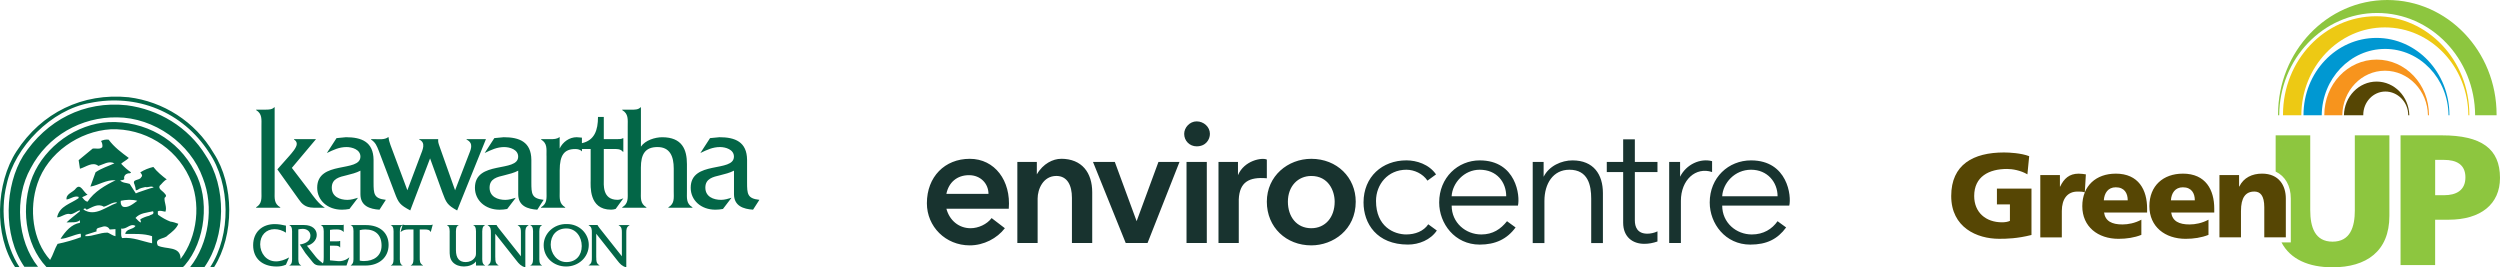 <?xml version="1.0" encoding="UTF-8"?> <svg xmlns="http://www.w3.org/2000/svg" id="a" data-name="Layer 1" viewBox="0 0 909.55 97.32"><g><path d="M856.74,76.42c0,6.22-1.69,11.5-8.11,11.5s-8.12-5.28-8.12-11.5v-27.18h-12.58v13.18c3.45,1.65,5.51,5.14,5.51,9.8v15.96h-3.39c3.23,6.18,9.92,9.07,18.57,9.07,12.3,0,20.69-5.81,20.69-18.73v-29.28h-12.58v27.18ZM888.38,49.24h-15.01v47.19h12.58v-16.49h4.87c11.76,0,18.73-5.68,18.73-15.22,0-10.61-6.76-15.48-21.16-15.48ZM889.2,71.01h-3.24v-12.84h3.24c4.33,0,7.77,1.55,7.77,6.36s-3.45,6.49-7.77,6.49Z" fill="#8dc63f"></path><path d="M883.33,41.94h.37v-.14c0-11.11-8.52-20.12-19.04-20.12s-19.03,9.01-19.03,20.12c0,.04,0,.09,0,.14h6.55c.1-8.97,7.01-16.21,15.52-16.21s15.52,7.24,15.63,16.21Z" fill="#f7941d"></path><path d="M890.82,41.94h.33v-.09c0-15.49-11.88-28.06-26.54-28.06s-26.55,12.56-26.55,28.06v.09h6.63c.13-13.35,10.41-24.14,23.07-24.14s22.93,10.79,23.06,24.14Z" fill="#0098d2"></path><path d="M876.56,41.94c-.16-6.8-5.43-12.26-11.9-12.26s-11.73,5.46-11.9,12.26h7.04v-.12c0-4.71,3.61-8.52,8.06-8.52s8.29,3.82,8.29,8.52v.12h.4Z" fill="#564604"></path><path d="M898.4,41.94v-.21c0-19.79-15.17-35.82-33.9-35.82s-33.9,16.03-33.9,35.82v.21h6.67c.07-17.67,13.65-31.97,30.38-31.97s30.31,14.3,30.39,31.97h.36Z" fill="#edc914"></path><path d="M829.23,41.94c.09-20.57,16.01-37.22,35.63-37.22s35.55,16.65,35.64,37.22h7.81c0-.08,0-.16,0-.24,0-23.03-17.8-41.7-39.76-41.7s-39.75,18.67-39.75,41.7c0,.08,0,.16,0,.24h.42Z" fill="#8dc63f"></path><path d="M831.63,86.36v-14.14c0-4.69-2.48-9.05-8.66-9.05-3.56,0-6.69,1.44-8.27,4.7h-.08v-4.18h-7.14v22.66h7.83v-9.57c0-4.87,1.65-7.09,4.87-7.09,2.13,0,3.61,1.43,3.61,5.7v10.96h7.83ZM769.72,63.18c-7.05,0-12.14,4.36-12.14,11.84s5.7,11.87,13.18,11.87c2.92,0,5.79-.43,8.31-1.44v-5.52c-2.35,1.26-4.79,1.73-6.91,1.73-3.83,0-6.22-1.21-6.66-4.34h15.66v-1.44c0-6.74-3.04-12.71-11.44-12.71ZM765.41,72.88c.18-2.61,1.52-4.74,4.35-4.74,3.13,0,4.35,2.13,4.35,4.74h-8.7ZM726.51,74.36h4.74v6c-.74.35-1.78.52-2.87.52-5.92,0-10.13-3.61-10.13-9.57,0-7.09,5.39-9.84,11.96-9.84,1.91,0,4.87.48,7.4,1.96l.65-6.61c-2.96-1.13-7.18-1.35-9.18-1.35-11.14,0-19.19,4.39-19.19,15.84s9.36,15.57,17.45,15.57c2.79,0,6.62-.09,11.75-1.39v-16.88h-12.57v5.74ZM794.13,63.18c-7.05,0-12.14,4.36-12.14,11.84s5.7,11.87,13.19,11.87c2.91,0,5.78-.43,8.31-1.44v-5.52c-2.35,1.26-4.78,1.73-6.91,1.73-3.83,0-6.22-1.21-6.66-4.34h15.67v-1.44c0-6.74-3.05-12.71-11.44-12.71ZM789.82,72.88c.17-2.61,1.52-4.74,4.35-4.74,3.13,0,4.35,2.13,4.35,4.74h-8.7ZM758.88,63.44c-.78-.13-1.74-.26-2.65-.26-3.39,0-5.35,1.83-6.7,4.7h-.09v-4.18h-7.14v22.66h7.83v-9.57c0-4.44,2.05-7.09,5.7-7.09.91,0,1.78,0,2.66.26l.39-6.53Z" fill="#564604"></path></g><path d="M637.07,58.35c-8.23,0-15.04,6.24-15.04,15.32,0,7.66,5.67,15.32,14.75,15.32,5.96,0,9.93-1.99,13.05-6.24l-3.12-2.27c-1.99,2.84-5.11,4.82-9.36,4.82-5.67,0-10.78-4.26-10.78-10.5h24.4c.85-3.4-.57-16.45-13.9-16.45ZM626.57,71.4c.28-4.82,4.54-9.65,10.5-9.65s9.65,4.54,9.65,9.65h-20.14ZM622.88,58.63c-4.26-1.13-9.36,1.13-11.63,5.67v-5.39h-3.97v29.5h4.26v-15.32c0-7.66,5.39-12.48,11.35-10.5v-3.97ZM594.8,50.69h-4.26v8.23h-5.96v3.69h5.96v18.44c0,5.11,3.4,7.66,7.66,7.66,1.7,0,3.12-.28,4.82-.85v-3.69c-1.13.57-2.55.85-3.69.85-3.69,0-4.54-2.55-4.54-4.82v-17.59h8.23v-3.69h-8.23v-8.23ZM572.1,58.35c-3.97,0-8.51,1.99-10.5,5.96v-5.39h-3.97v29.5h4.26v-15.32c0-6.24,3.12-11.35,9.08-11.35,6.81,0,7.94,5.67,7.94,10.5v16.17h4.26v-18.16c0-6.81-3.4-11.91-11.06-11.91ZM538.35,58.35c-7.94,0-14.75,6.24-14.75,15.32,0,7.66,5.67,15.32,14.75,15.32,5.67,0,9.93-1.99,13.05-6.24l-3.12-2.27c-2.27,2.84-5.11,4.82-9.36,4.82-5.67,0-10.78-4.26-10.78-10.5h24.11c.85-3.4-.57-16.45-13.9-16.45ZM528.13,71.4c.28-4.82,4.54-9.65,10.21-9.65,6.24,0,9.65,4.54,9.65,9.65h-19.86ZM511.68,85.3c-4.54,0-11.06-2.84-11.06-12.2,0-5.96,4.26-11.35,11.06-11.35,2.84,0,5.96,1.42,7.66,3.97l3.12-2.27c-2.55-3.69-7.09-5.11-10.78-5.11-8.79,0-15.6,5.96-15.6,15.32,0,7.66,4.82,15.32,16.17,15.32,3.97,0,8.23-1.7,10.5-5.11l-3.12-2.27c-1.7,2.55-4.82,3.69-7.94,3.69ZM477.07,57.78c-8.51,0-16.17,6.24-16.17,15.6s7.09,15.89,16.17,15.89c7.94,0,16.17-5.67,16.17-15.89,0-8.79-6.81-15.6-16.17-15.6ZM477.07,83.03c-5.39,0-8.51-4.26-8.51-9.65,0-5.67,3.69-9.36,8.51-9.36,6.24,0,8.51,5.39,8.51,9.36,0,5.67-3.4,9.65-8.51,9.65ZM435.37,44.16c-2.55,0-4.54,2.27-4.54,4.54,0,2.55,1.99,4.54,4.54,4.54,3.4,0,4.82-2.55,4.82-4.54,0-2.55-2.27-4.54-4.82-4.54ZM460.9,58.06c-1.7-.85-8.23.28-10.5,5.67v-4.82h-7.09v29.5h7.38v-15.89c.28-6.24,3.69-8.23,10.21-7.66v-6.81ZM431.68,88.42h7.38v-29.5h-7.38v29.5ZM413.53,80.47l-7.94-21.56h-7.94l11.91,29.5h7.94l11.63-29.5h-7.66l-7.94,21.56ZM386.01,57.78c-2.84,0-6.52,1.7-8.79,5.67v-4.54h-7.09v29.5h7.38v-16.17c0-3.4,1.99-8.23,6.81-8.23,3.97,0,5.67,3.4,5.67,7.94v16.45h7.38v-18.44c0-7.09-3.69-12.2-11.35-12.2ZM352.82,57.78c-9.08,0-15.6,6.52-15.6,16.17,0,8.51,6.81,15.32,15.6,15.32,5.11,0,9.93-2.55,12.77-6.24l-4.82-3.69c-1.7,2.27-4.82,3.69-7.66,3.69-4.26,0-7.66-2.84-8.79-7.09h22.69c.85-10.21-5.11-18.16-14.18-18.16ZM344.31,70.54c.85-4.26,3.97-6.81,8.23-6.81s7.09,3.12,7.09,6.81h-15.32Z" fill="#18332f"></path><path d="M46.83,35.38c-16.82-1.69-31.74,5.63-40.82,19.66-7.53,11.6-8.32,30.51-.45,42.25h1.58C1.71,88.94-.09,77.27,2.42,67.1c2.92-13.69,16.34-27.19,30.24-29.63,17.16-3.52,33.77,3.19,43.33,17.91,7.93,11.53,8.13,30.1.47,41.83h1.42c7.39-11.66,7.39-29.97-.14-41.49-6.78-11.6-18.44-18.78-30.92-20.34ZM74.83,56.53c-6.37-10.37-17.22-16.74-28.68-18.23-15.59-1.7-29.22,5.42-37.7,18.37-6.65,10.71-7.61,28.75.41,40.39h4.97c-7.6-9.5-8.7-25.13-2.67-35.85,6.17-11.73,18.3-18.72,31.46-18.51,13.36.07,26.71,9.42,31.19,22.1,4.14,10.51,2.17,23.8-4.68,32.41h5.22c7.93-11.19,8.13-29.36.47-40.68ZM70.81,62.33h0c-6.03-11.73-18.17-18.44-31.25-17.9-11.73.61-23.12,8.75-27.66,19.66-4.4,10.71-2.99,24.61,5.02,33.08h49.64l.68-.67c7.53-8.75,9.22-24,3.59-34.17ZM41.99,85.93h0c-1.02-.21-1.83-.88-2.78-1.29-2.92-.07-5.22,1.36-8.13,1.29v-.47l4.07-1.29c-.41-1.42,1.22-1.29,1.97-1.62,1.02-.41,2.3-.14,2.78.95l2.11-.14v2.57ZM42.45,73.86h0c-3.8,1.29-7.8,5.09-12,2.44-.21-.41.27-.34.47-.47.27,0,.41.34.61.47,1.9-.81,4.07-2.44,6.24-1.09,1.62-.41,2.92-1.62,4.68-1.62v.27ZM55.33,88.5h0c-3.59-.67-6.85-2.3-10.91-1.89-.61-.95-.21-2.31-.34-3.46,2.04.41,3.25-2.1,5.22-.95-.88,1.42-3.46.95-3.73,2.92,3.12,0,6.78-.21,9.76.81v2.57ZM43.93,73.05c1.97-.41,4.07-.54,6.04,0-1.49,1.09-3.39,2.71-5.22,2.17-.81-.54-.88-1.29-.81-2.17ZM54.3,78.47v.02c-1.15.27-2.24.68-3.25,1.29,0,.41.27.68.21,1.15-.81-.21-1.29-1.09-1.97-1.63,1.56-1.83,4.14-1.9,6.37-2.44l.14.27c.21,1.02-.95.88-1.49,1.36ZM65.69,94.22h0c.07-4.87-5.42-3.38-8.27-4.87-1.42-2.92,2.51-2.24,3.59-3.73,1.42-1.09,3.25-2.51,3.87-4.2-.95-.34-1.83-.67-2.92-.81-1.56-.61-2.99-1.42-4.4-2.44-.27-.34-.07-.88-.14-1.29.95-.47,1.83.07,2.78.14.61-1.76-.47-3.25-.34-5.02.68-.47.68-1.02.14-1.49-.61-.95-2.58-1.76-1.9-2.92.81-.74,1.56-1.9,2.57-2.31-1.62-1.22-3.59-2.85-4.88-4.54-1.69.41-3.25,1.02-4.75,1.97.41.54,1.02,1.15.34,1.76-.61,1.36-3.46.54-2.44,2.64.25.59.42,1.44.49,2.16l.78-.25c.5-.56,1.93-.78,2.67-.97,1.09.28,2.17-.61,3.05.14-1.83.41-3.8,1.22-5.7,1.83l-.81.34-2.24-3.46c-1.15-.41-2.78-.34-3.45-1.29.54-.07,1.15,0,1.49-.47-.27-.95.34-1.76,1.16-1.97.34-.27,1.02.14,1.29-.47-1.29-.88-2.44-1.9-3.59-3.12.74-.74,1.9-1.22,2.78-2.11-2.57-1.9-5.35-3.94-7.32-6.65-1.02-.14-1.97.07-2.78.47.41.67.61,1.42.47,2.24-.88.95-2.37.34-3.52.54l-5.09,4.2.47,3.12c2.17-.61,4.61-2.71,6.71-1.02,1.83-.54,3.73-1.97,5.83-.95-2.17,1.02-4.68,1.76-6.85,3.25l-1.9,5.22c2.99-.47,5.7-2.57,9.22-2.31-3.59,1.69-7.93,4.2-10.24,7.8-.95-.14-1.49-1.02-1.97-1.62.67-.34,1.36-.61,1.97-.95-1.42-.74-2.51-4.2-4.2-2.31-1.09,1.56-3.66,1.9-3.46,4.07,1.36-.07,2.78-1.49,4.4-.95v.47c-2.85,2.04-6.92,2.85-7.8,6.85v.14c1.56,0,3.25-1.76,4.89-1.15,1.29-.14,2.24-1.15,3.39-1.42v.34c-1.62,1.36-3.39,2.64-4.88,4.07,1.56-.14,3.66.27,4.88-.81v.95c-3.12.54-5.22,3.05-6.98,5.7v.14c2.37-.14,4.68-1.49,7.19-1.9.27.34.07.81.14,1.29-2.71,1.02-5.56,1.83-8.48,2.44-1.09,1.83-1.62,4-2.71,5.83-6.44-7.12-7.73-18.65-4.61-27.8,3.73-11.19,15.19-19.05,26.71-19.73,12.07-.41,23.39,6.44,28.47,17.29,4.54,9.29,3.05,21.9-3.12,29.9ZM114.08,75.57h4.1c-2.37-1.52-3.95-3.85-5.58-6.08l-6.42-8.41,8.79-10.46h-8v.16c.53.32,1,.81,1,1.57,0,1.36-1.9,3.42-2.69,4.34l-4.37,4.93,7.78,10.9c1,1.47,2.32,3.04,5.37,3.04ZM101.97,75.42c-2.37-1.36-2.05-3.36-2.05-5.85v-30.54h-.16c-.69.81-1.95.86-3.11.86h-3.47v.16c2.26,1.36,1.94,3.37,1.94,5.86v23.65c0,2.5.32,4.5-1.94,5.85v.16h8.79v-.16ZM100.92,61.63h0s0,0,0,0h0ZM126.44,72.72c-2.79,0-5.73-1.14-5.73-4.45s2.84-3.9,5.37-4.5c1.74-.44,3.52-.87,5.05-1.68v8.56c0,4.33,3.47,5.42,6.94,5.64h0s2.31-3.59,2.31-3.59c-4.37-.48-4.47-2.12-4.47-6.4v-8.13c-.05-6.56-4.37-8.25-10.05-8.25l-3.42.33-3.52,5.42c2.37-1.14,4.47-2.17,7.16-2.17,1.94,0,5.05.86,5.05,3.47,0,5.91-15.73,1.25-15.73,11.34,0,4.51,3.68,7.98,9,7.98.9,0,1.84-.1,2.74-.27l3.11-4.07c-1.26.38-2.53.76-3.79.76ZM166.32,76.56l10.47-25.93h-7.05v.16c2.84,1.36,1.42,3.85.73,5.7l-4.9,12.74-5.42-15.3c-.21-.6-.73-1.95-.73-2.5v-.81h-6.89v.16c2.53,1.14,1.21,3.75.47,5.7l-4.79,12.74-6.16-16.49c-.36-.92-.63-2.01-.68-2.82h-.16c-1.27.98-3.16.71-4.84.71h0s-1.36,0-1.36,0v.16c1.63,1.08,2.05,2.22,2.79,4.07l5.78,15.24c1.42,3.8,1.94,4.45,5.68,6.46l7.21-18.93,4.52,12.48c1.32,3.58,1.74,4.51,5.32,6.46ZM183.47,53.51c1.94,0,5.05.86,5.05,3.47,0,5.91-15.73,1.25-15.73,11.34,0,4.51,3.68,7.98,9,7.98.9,0,1.84-.1,2.74-.27l3.11-4.07c-1.26.38-2.53.76-3.79.76-2.79,0-5.73-1.14-5.73-4.45s2.84-3.9,5.37-4.5c1.74-.44,3.52-.87,5.05-1.68v8.56c0,4.33,3.47,5.42,6.94,5.64h0s2.31-3.59,2.31-3.59c-4.37-.48-4.47-2.12-4.47-6.4v-8.13c-.05-6.56-4.37-8.25-10.05-8.25l-3.42.33-3.52,5.42c2.37-1.14,4.47-2.17,7.16-2.17ZM198.84,56.6v12.96c0,2.5.31,4.5-2,5.85v.16h8.79v-.16c-2.32-1.36-2-3.36-2-5.85v-7.59c0-5.59,1.68-7.75,5.68-7.75.89,0,1.84.22,2.42.86v-.87h3.16v11.28c0,2.12-.74,10.79,7.42,10.79.58,0,1.16-.1,1.68-.27l2.79-3.85c-.68.28-1.37.54-2.11.54-5.63,0-5-5.59-5-7.65h0v-10.85h3.16c1.37,0,2.95-.11,3.79,1.03h.16v-4.94h-.16c-.53.33-1.32.33-2,.33h-4.95v-8.08h-2.11c0,4.88-1.3,8.53-5.85,9.55v-2.01l-1.89-.16c-2.63,0-5.05,1.67-6.21,4.12v-4.12h-.16c-.73.66-2,.71-3.21.71h-3.36v.16c2.26,1.36,1.94,3.31,1.94,5.8ZM249.92,69.56v-9.87c0-5.27-1.74-9.76-9-9.76-2.58,0-6.16,1.09-7.74,3.42v-14.31h-.16c-.74.86-2,.86-3.21.86h-3.43v.16c2.32,1.36,2,3.37,2,5.86v23.64c0,2.5.31,4.5-2,5.85v.16h8.79v-.16c-2.32-1.36-2-3.36-2-5.85v-8.57c0-4.83,1.52-7.49,6.05-7.49s5.9,3.42,5.9,7.81v8.25c0,2.5.37,4.5-1.94,5.85v.16h8.74v-.16c-2.32-1.36-2-3.36-2-5.85ZM276.27,72.7c-4.37-.48-4.47-2.12-4.47-6.4v-8.13c-.05-6.56-4.37-8.25-10.05-8.25l-3.42.33-3.52,5.42c2.37-1.14,4.47-2.17,7.16-2.17,1.94,0,5.05.86,5.05,3.47,0,5.91-15.73,1.25-15.73,11.34,0,4.51,3.68,7.98,9,7.98.9,0,1.84-.1,2.74-.27l3.11-4.07c-1.26.38-2.53.76-3.79.76-2.79,0-5.73-1.14-5.73-4.45s2.84-3.9,5.37-4.5c1.74-.44,3.52-.87,5.05-1.68v8.56c0,4.33,3.47,5.42,6.94,5.64h0s2.31-3.59,2.31-3.59ZM100.34,95.09c-3.44,0-5.68-2.98-5.68-6.22s2.14-5.5,5.23-5.5c1.48,0,2.9.49,4.14,1.28h0s0-2.56,0-2.56c-1.32-.31-2.71-.56-4.08-.56-4.58,0-7.85,2.91-7.85,7.69s3.27,7.74,8.55,7.74c1.16,0,2.32-.18,3.38-.67l1.14-2.6h-.07c-1.41.8-3.09,1.41-4.77,1.41ZM122.89,94.99l-2.84-.27v-.03s0-5.3,0-5.3h1.66c.7,0,1.64-.02,1.99.63h.07v-2.37h-.07c-.27.14-.63.14-.98.14h-2.66v-4.16c.72-.13,1.49-.16,2.28-.16,1.03,0,1.95.1,2.64.9h.07v-2.62h-.07c-.29.16-.67.11-1.05.11h-7.16v.07c1.15.43,1.01,2.06,1.01,3.09v8.44c0,.69.03,1.67-.3,2.36-.95-.71-1.89-1.51-2.58-2.36l-3.22-4.05c1.83-.42,3.56-1.9,3.56-3.94s-1.63-3.6-4.63-3.6h0s-5.33,0-5.33,0v.07c1.14.43.98,2.06.98,3.09v8.44c0,1.01.16,2.66-.98,3.06v.07h4.27v-.07c-1.15-.41-1.01-2.04-1.01-3.06v-10.02c.51-.1,1-.16,1.52-.18,1.49-.06,2.88.87,2.88,2.49,0,2.11-2.08,2.94-3.87,3.2l2.05,3.15,2.73,3.38c.67.83,1.42,1.12,2.6,1.12h9.62l1.01-2.93h-.07c-1.11.98-2.66,1.46-4.14,1.32ZM133.1,81.88h-5.48v.07c1.14.34.98,1.97.98,3v8.44c0,1.32.14,2.39-.98,3.15v.07h5.37c5.02,0,8.39-3.04,8.39-7.49s-3.18-7.23-8.28-7.23ZM132.51,94.98c-.56,0-1.1-.04-1.63-.16v-11.09c.67-.16,1.34-.25,2.01-.25,3.74,0,5.93,2.01,5.93,5.88s-2.98,5.61-6.31,5.61ZM156.32,81.88h-8.9c-.29-.04-.58-.04-.85-.16h-.07l-.05.18v-.02h-4.25v.07c1.14.43.98,2.06.98,3.09v8.44c0,1.01.14,2.66-.98,3.06v.07h4.25v-.07c-1.12-.42-.98-2.05-.98-3.06v-8.44c0-1-.12-2.64.97-3.07l-.71,2.42h.07c.69-.65,1.7-.9,2.66-.9h1.97v9.98c0,1.01.13,2.64-.98,3.06v.07h4.43v-.07c-1.19-.69-1.17-1.56-1.17-2.84h0v-10.2h2.01c.74,0,1.63.11,1.93.9h.07l.72-2.66h-.07c-.28.13-.65.16-1.03.16ZM176.47,81.95l-.03-.07h-4.25v.07c1.12.42.98,2.05.98,3.07v6.73c0,.81.03,1.36-.47,2.04-.73,1.04-2.01,1.56-3.26,1.56-2.31,0-3.56-1.38-3.56-4.36v-5.97c0-1.01-.14-2.64.98-3.07v-.07h-4.25v.07c1.14.42.98,2.05.98,3.07v5.97c0,1.61-.04,3.11,1.14,4.4,1.01,1.1,2.57,1.56,4.05,1.56,1.57,0,3.4-.54,4.39-1.83h0v1.48h3.29v-.07c-1.15-.42-1.01-2.05-1.01-3.06v-8.44c0-1.04-.13-2.67,1.01-3.09ZM188.35,81.95c1.19.66,1.17,1.56,1.17,2.81v8.48l-8.18-10.33-.31-.45c-.16-.18-.25-.29-.34-.56v-.03h-3.26v.07c1.17.66,1.17,1.56,1.17,2.81v8.93c0,1.25,0,2.15-1.18,2.84v.07h3.96v-.07c-1.19-.69-1.17-1.59-1.17-2.84l-.02.02v-8.66l7.68,9.73c.98,1.27,1.67,2.01,3.26,2.55v-12.55c0-1.25,0-2.14,1.17-2.81v-.07h-3.94v.07ZM192.95,81.95c1.14.43.98,2.06.98,3.09v8.44c0,1.01.13,2.66-.98,3.06v.07h4.25v-.07c-1.12-.42-.98-2.05-.98-3.06v-8.44c0-1.01-.14-2.67.98-3.09v-.07h-4.25v.07ZM206.19,81.51c-4.71-.11-8.39,3.44-8.39,7.69,0,4.58,3.71,7.76,8.17,7.76s8.24-3.31,8.24-7.87c0-4.02-3.32-7.61-8.01-7.58ZM206.08,95.35c-3.51,0-5.72-3.22-5.72-6.35h0c0-3.38,2.15-5.89,5.68-5.89s5.61,3.09,5.61,6.42-2.05,5.82-5.57,5.82ZM225.08,81.95c1.19.66,1.17,1.56,1.17,2.81v8.48l-8.18-10.33-.31-.45c-.16-.18-.25-.29-.34-.56v-.03h-3.26v.07c1.17.66,1.17,1.56,1.17,2.81v8.93c0,1.25,0,2.15-1.18,2.84v.07h3.96v-.07c-1.19-.69-1.17-1.59-1.17-2.84l-.02.02v-8.66l7.68,9.73c.98,1.27,1.67,2.01,3.26,2.55v-12.55c0-1.25,0-2.14,1.17-2.81v-.07h-3.94v.07Z" fill="#036647"></path></svg> 